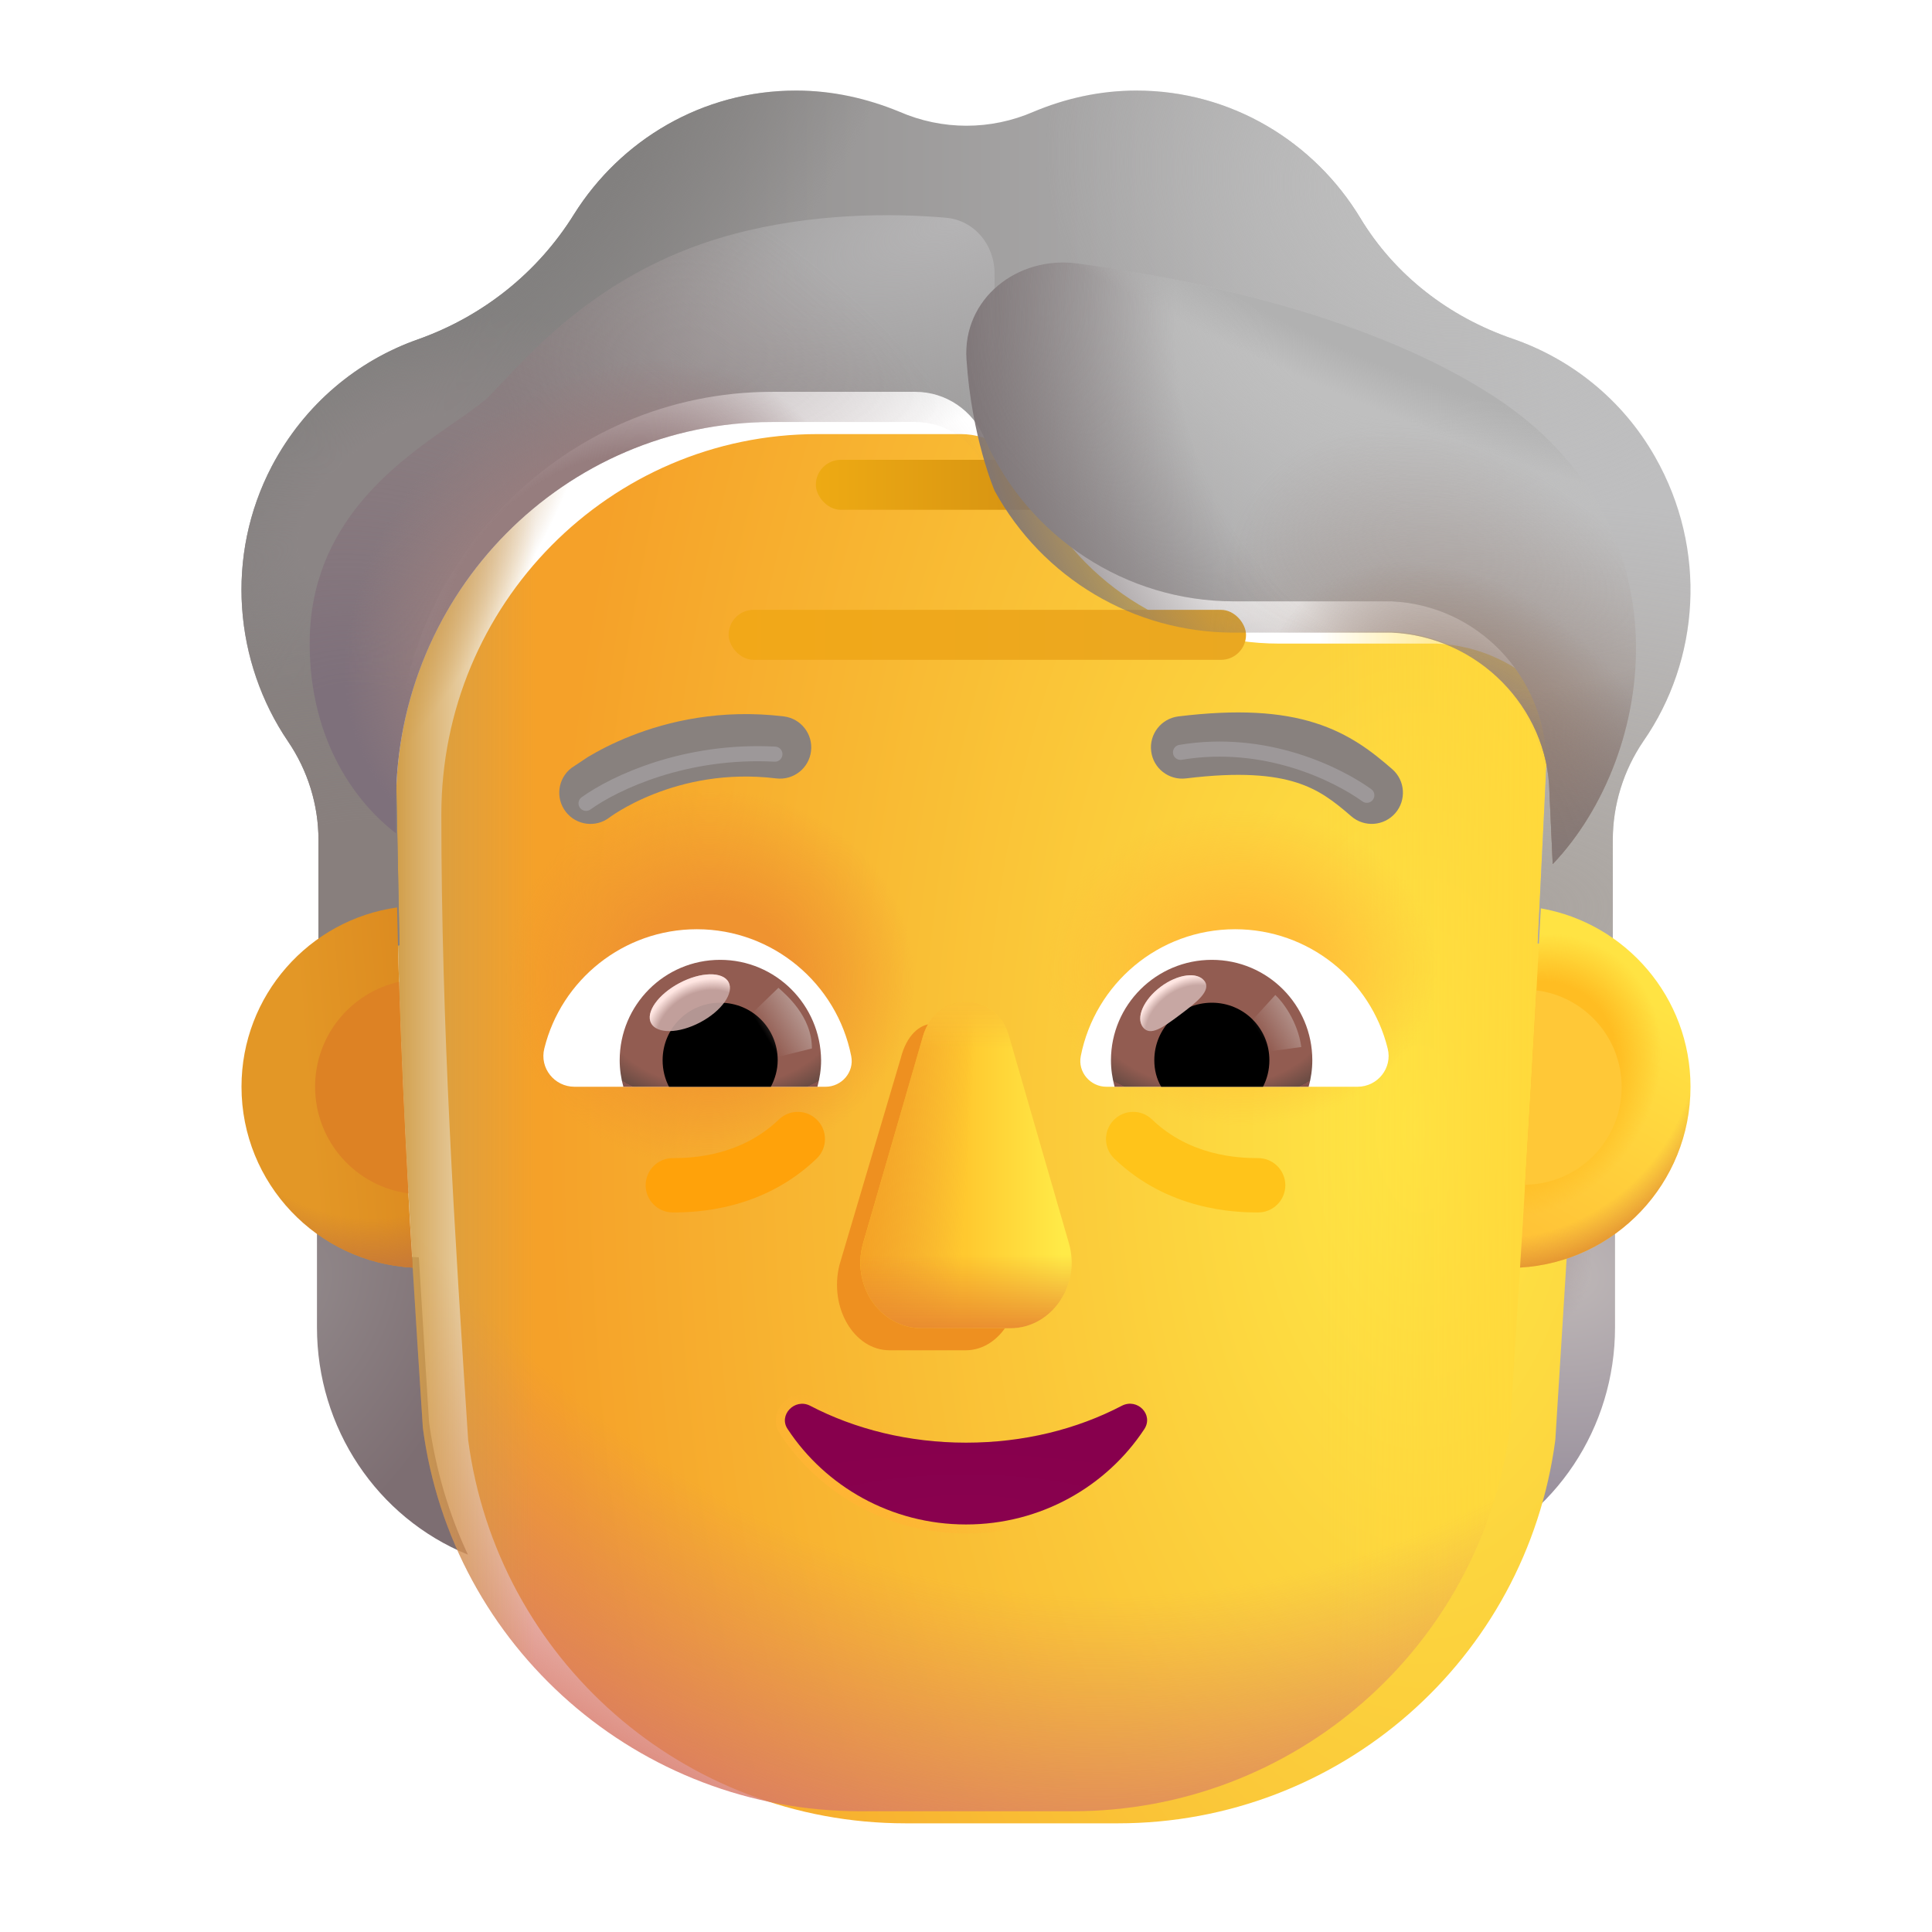 <svg width="32" height="32" viewBox="0 0 32 32" fill="none" xmlns="http://www.w3.org/2000/svg">
<path d="M25.064 20.825C25.689 20.805 26.274 20.593 26.75 20.25V21.986C26.75 23.651 25.758 25.134 24.25 25.75C24.567 25.074 24.786 24.337 24.895 23.55L25.064 20.825Z" fill="url(#paint0_radial_3930_2360)"/>
<path d="M25.064 20.825C25.689 20.805 26.274 20.593 26.75 20.25V21.986C26.75 23.651 25.758 25.134 24.25 25.75C24.567 25.074 24.786 24.337 24.895 23.55L25.064 20.825Z" fill="url(#paint1_radial_3930_2360)"/>
<path d="M6.937 20.825C6.312 20.805 5.726 20.593 5.25 20.25V21.986C5.25 23.651 6.242 25.134 7.75 25.75C7.433 25.074 7.214 24.337 7.105 23.55L6.937 20.825Z" fill="url(#paint2_radial_3930_2360)"/>
<g filter="url(#filter0_ii_3930_2360)">
<path d="M7.004 23.65C7.484 27.29 10.582 30 14.249 30H17.766C21.433 30 24.531 27.29 25.011 23.65C25.231 20.138 25.452 16.64 25.615 13.13C25.595 11.7 24.468 10.52 23.044 10.46H20.433C18.654 10.46 17.042 9.41 16.31 7.77C16.122 7.3 15.667 6.99 15.163 6.99H12.79C9.349 6.99 6.56 9.81 6.56 13.29C6.56 16.759 6.777 20.172 7.004 23.65Z" fill="url(#paint3_radial_3930_2360)"/>
</g>
<path d="M7.004 23.65C7.484 27.29 10.582 30 14.249 30H17.766C21.433 30 24.531 27.29 25.011 23.65C25.231 20.138 25.452 16.64 25.615 13.13C25.595 11.7 24.468 10.52 23.044 10.46H20.433C18.654 10.46 17.042 9.41 16.31 7.77C16.122 7.3 15.667 6.99 15.163 6.99H12.79C9.349 6.99 6.56 9.81 6.56 13.29C6.56 16.759 6.777 20.172 7.004 23.65Z" fill="url(#paint4_linear_3930_2360)"/>
<path d="M7.004 23.65C7.484 27.29 10.582 30 14.249 30H17.766C21.433 30 24.531 27.29 25.011 23.65C25.231 20.138 25.452 16.64 25.615 13.13C25.595 11.7 24.468 10.52 23.044 10.46H20.433C18.654 10.46 17.042 9.41 16.31 7.77C16.122 7.3 15.667 6.99 15.163 6.99H12.79C9.349 6.99 6.56 9.81 6.56 13.29C6.56 16.759 6.777 20.172 7.004 23.65Z" fill="url(#paint5_radial_3930_2360)"/>
<path d="M7.004 23.65C7.484 27.29 10.582 30 14.249 30H17.766C21.433 30 24.531 27.29 25.011 23.65C25.231 20.138 25.452 16.64 25.615 13.13C25.595 11.7 24.468 10.52 23.044 10.46H20.433C18.654 10.46 17.042 9.41 16.31 7.77C16.122 7.3 15.667 6.99 15.163 6.99H12.79C9.349 6.99 6.56 9.81 6.56 13.29C6.56 16.759 6.777 20.172 7.004 23.65Z" fill="url(#paint6_radial_3930_2360)"/>
<path d="M7.004 23.65C7.484 27.29 10.582 30 14.249 30H17.766C21.433 30 24.531 27.29 25.011 23.65C25.231 20.138 25.452 16.64 25.615 13.13C25.595 11.7 24.468 10.52 23.044 10.46H20.433C18.654 10.46 17.042 9.41 16.31 7.77C16.122 7.3 15.667 6.99 15.163 6.99H12.79C9.349 6.99 6.56 9.81 6.56 13.29C6.56 16.759 6.777 20.172 7.004 23.65Z" fill="url(#paint7_radial_3930_2360)"/>
<path d="M7.004 23.65C7.484 27.29 10.582 30 14.249 30H17.766C21.433 30 24.531 27.29 25.011 23.65C25.231 20.138 25.452 16.64 25.615 13.13C25.595 11.7 24.468 10.52 23.044 10.46H20.433C18.654 10.46 17.042 9.41 16.31 7.77C16.122 7.3 15.667 6.99 15.163 6.99H12.79C9.349 6.99 6.56 9.81 6.56 13.29C6.56 16.759 6.777 20.172 7.004 23.65Z" fill="url(#paint8_radial_3930_2360)"/>
<path d="M7.004 23.65C7.484 27.29 10.582 30 14.249 30H17.766C21.433 30 24.531 27.29 25.011 23.65C25.231 20.138 25.452 16.64 25.615 13.13C25.595 11.7 24.468 10.52 23.044 10.46H20.433C18.654 10.46 17.042 9.41 16.31 7.77C16.122 7.3 15.667 6.99 15.163 6.99H12.79C9.349 6.99 6.56 9.81 6.56 13.29C6.56 16.759 6.777 20.172 7.004 23.65Z" fill="url(#paint9_linear_3930_2360)"/>
<rect x="12.068" y="10.101" width="8.57" height="0.828" rx="0.414" fill="url(#paint10_linear_3930_2360)"/>
<rect x="13.513" y="7.616" width="5.68" height="0.828" rx="0.414" fill="url(#paint11_linear_3930_2360)"/>
<g filter="url(#filter1_f_3930_2360)">
<path d="M14.919 17.528L13.903 20.955C13.73 21.66 14.146 22.365 14.736 22.365H15.994C16.584 22.365 17 21.649 16.826 20.955L15.976 17.528C15.794 16.768 15.11 16.768 14.919 17.528Z" fill="#EE9020"/>
</g>
<g filter="url(#filter2_f_3930_2360)">
<path d="M15.287 17.163L14.296 20.59C14.094 21.295 14.579 22 15.267 22H16.733C17.421 22 17.906 21.284 17.704 20.59L16.713 17.163C16.5 16.404 15.51 16.404 15.287 17.163Z" fill="url(#paint12_linear_3930_2360)"/>
<path d="M15.287 17.163L14.296 20.59C14.094 21.295 14.579 22 15.267 22H16.733C17.421 22 17.906 21.284 17.704 20.59L16.713 17.163C16.5 16.404 15.51 16.404 15.287 17.163Z" fill="url(#paint13_linear_3930_2360)"/>
<path d="M15.287 17.163L14.296 20.59C14.094 21.295 14.579 22 15.267 22H16.733C17.421 22 17.906 21.284 17.704 20.59L16.713 17.163C16.5 16.404 15.51 16.404 15.287 17.163Z" fill="url(#paint14_linear_3930_2360)"/>
<path d="M15.287 17.163L14.296 20.59C14.094 21.295 14.579 22 15.267 22H16.733C17.421 22 17.906 21.284 17.704 20.59L16.713 17.163C16.5 16.404 15.51 16.404 15.287 17.163Z" fill="url(#paint15_linear_3930_2360)"/>
</g>
<g filter="url(#filter3_f_3930_2360)">
<path d="M13.452 23.217L13.452 23.217L13.451 23.216C13.29 23.134 13.122 23.185 13.022 23.291C12.921 23.396 12.883 23.565 12.986 23.715C13.624 24.681 14.735 25.325 16 25.325C17.265 25.325 18.377 24.681 19.015 23.714C19.117 23.561 19.079 23.392 18.978 23.287C18.877 23.182 18.709 23.135 18.549 23.216L18.549 23.216L18.548 23.217C17.812 23.601 16.944 23.82 16 23.82C15.066 23.82 14.188 23.601 13.452 23.217Z" stroke="url(#paint16_radial_3930_2360)" stroke-width="0.15"/>
</g>
<path d="M16 23.895C15.054 23.895 14.164 23.673 13.417 23.283C13.162 23.153 12.887 23.441 13.048 23.673C13.672 24.619 14.761 25.25 16 25.25C17.239 25.25 18.328 24.619 18.952 23.673C19.113 23.431 18.838 23.153 18.583 23.283C17.836 23.673 16.956 23.895 16 23.895Z" fill="url(#paint17_radial_3930_2360)"/>
<g filter="url(#filter4_i_3930_2360)">
<path d="M25.052 6.11C26.011 6.44 26.871 7.11 27.415 8.07C28.285 9.6 28.156 11.43 27.217 12.78C26.891 13.26 26.713 13.83 26.713 14.41V16.625C26.364 16.382 25.904 16.202 25.469 16.125L25.615 13.13C25.595 11.7 24.468 10.52 23.044 10.46H20.434C18.654 10.46 17.042 9.41 16.31 7.77C16.122 7.3 15.667 6.99 15.163 6.99H12.79C9.349 6.99 6.56 9.81 6.56 13.29L6.617 16.156C6.144 16.226 5.649 16.384 5.275 16.648V14.41C5.275 13.83 5.097 13.26 4.77 12.78C3.88 11.47 3.722 9.71 4.503 8.22C5.047 7.19 5.927 6.47 6.926 6.12C7.994 5.74 8.904 5.02 9.507 4.05C10.278 2.82 11.633 2 13.185 2C13.789 2 14.362 2.13 14.896 2.35C15.608 2.66 16.409 2.66 17.121 2.35C17.645 2.13 18.218 2 18.822 2C20.394 2 21.768 2.85 22.53 4.11C23.103 5.06 24.003 5.75 25.052 6.11Z" fill="url(#paint18_linear_3930_2360)"/>
<path d="M25.052 6.11C26.011 6.44 26.871 7.11 27.415 8.07C28.285 9.6 28.156 11.43 27.217 12.78C26.891 13.26 26.713 13.83 26.713 14.41V16.625C26.364 16.382 25.904 16.202 25.469 16.125L25.615 13.13C25.595 11.7 24.468 10.52 23.044 10.46H20.434C18.654 10.46 17.042 9.41 16.31 7.77C16.122 7.3 15.667 6.99 15.163 6.99H12.79C9.349 6.99 6.56 9.81 6.56 13.29L6.617 16.156C6.144 16.226 5.649 16.384 5.275 16.648V14.41C5.275 13.83 5.097 13.26 4.77 12.78C3.88 11.47 3.722 9.71 4.503 8.22C5.047 7.19 5.927 6.47 6.926 6.12C7.994 5.74 8.904 5.02 9.507 4.05C10.278 2.82 11.633 2 13.185 2C13.789 2 14.362 2.13 14.896 2.35C15.608 2.66 16.409 2.66 17.121 2.35C17.645 2.13 18.218 2 18.822 2C20.394 2 21.768 2.85 22.53 4.11C23.103 5.06 24.003 5.75 25.052 6.11Z" fill="url(#paint19_radial_3930_2360)"/>
<path d="M25.052 6.11C26.011 6.44 26.871 7.11 27.415 8.07C28.285 9.6 28.156 11.43 27.217 12.78C26.891 13.26 26.713 13.83 26.713 14.41V16.625C26.364 16.382 25.904 16.202 25.469 16.125L25.615 13.13C25.595 11.7 24.468 10.52 23.044 10.46H20.434C18.654 10.46 17.042 9.41 16.31 7.77C16.122 7.3 15.667 6.99 15.163 6.99H12.79C9.349 6.99 6.56 9.81 6.56 13.29L6.617 16.156C6.144 16.226 5.649 16.384 5.275 16.648V14.41C5.275 13.83 5.097 13.26 4.77 12.78C3.88 11.47 3.722 9.71 4.503 8.22C5.047 7.19 5.927 6.47 6.926 6.12C7.994 5.74 8.904 5.02 9.507 4.05C10.278 2.82 11.633 2 13.185 2C13.789 2 14.362 2.13 14.896 2.35C15.608 2.66 16.409 2.66 17.121 2.35C17.645 2.13 18.218 2 18.822 2C20.394 2 21.768 2.85 22.53 4.11C23.103 5.06 24.003 5.75 25.052 6.11Z" fill="url(#paint20_radial_3930_2360)"/>
<path d="M25.052 6.11C26.011 6.44 26.871 7.11 27.415 8.07C28.285 9.6 28.156 11.43 27.217 12.78C26.891 13.26 26.713 13.83 26.713 14.41V16.625C26.364 16.382 25.904 16.202 25.469 16.125L25.615 13.13C25.595 11.7 24.468 10.52 23.044 10.46H20.434C18.654 10.46 17.042 9.41 16.31 7.77C16.122 7.3 15.667 6.99 15.163 6.99H12.79C9.349 6.99 6.56 9.81 6.56 13.29L6.617 16.156C6.144 16.226 5.649 16.384 5.275 16.648V14.41C5.275 13.83 5.097 13.26 4.77 12.78C3.88 11.47 3.722 9.71 4.503 8.22C5.047 7.19 5.927 6.47 6.926 6.12C7.994 5.74 8.904 5.02 9.507 4.05C10.278 2.82 11.633 2 13.185 2C13.789 2 14.362 2.13 14.896 2.35C15.608 2.66 16.409 2.66 17.121 2.35C17.645 2.13 18.218 2 18.822 2C20.394 2 21.768 2.85 22.53 4.11C23.103 5.06 24.003 5.75 25.052 6.11Z" fill="url(#paint21_radial_3930_2360)"/>
<path d="M25.052 6.11C26.011 6.44 26.871 7.11 27.415 8.07C28.285 9.6 28.156 11.43 27.217 12.78C26.891 13.26 26.713 13.83 26.713 14.41V16.625C26.364 16.382 25.904 16.202 25.469 16.125L25.615 13.13C25.595 11.7 24.468 10.52 23.044 10.46H20.434C18.654 10.46 17.042 9.41 16.31 7.77C16.122 7.3 15.667 6.99 15.163 6.99H12.79C9.349 6.99 6.56 9.81 6.56 13.29L6.617 16.156C6.144 16.226 5.649 16.384 5.275 16.648V14.41C5.275 13.83 5.097 13.26 4.77 12.78C3.88 11.47 3.722 9.71 4.503 8.22C5.047 7.19 5.927 6.47 6.926 6.12C7.994 5.74 8.904 5.02 9.507 4.05C10.278 2.82 11.633 2 13.185 2C13.789 2 14.362 2.13 14.896 2.35C15.608 2.66 16.409 2.66 17.121 2.35C17.645 2.13 18.218 2 18.822 2C20.394 2 21.768 2.85 22.53 4.11C23.103 5.06 24.003 5.75 25.052 6.11Z" fill="url(#paint22_radial_3930_2360)"/>
<path d="M25.052 6.11C26.011 6.44 26.871 7.11 27.415 8.07C28.285 9.6 28.156 11.43 27.217 12.78C26.891 13.26 26.713 13.83 26.713 14.41V16.625C26.364 16.382 25.904 16.202 25.469 16.125L25.615 13.13C25.595 11.7 24.468 10.52 23.044 10.46H20.434C18.654 10.46 17.042 9.41 16.31 7.77C16.122 7.3 15.667 6.99 15.163 6.99H12.79C9.349 6.99 6.56 9.81 6.56 13.29L6.617 16.156C6.144 16.226 5.649 16.384 5.275 16.648V14.41C5.275 13.83 5.097 13.26 4.77 12.78C3.88 11.47 3.722 9.71 4.503 8.22C5.047 7.19 5.927 6.47 6.926 6.12C7.994 5.74 8.904 5.02 9.507 4.05C10.278 2.82 11.633 2 13.185 2C13.789 2 14.362 2.13 14.896 2.35C15.608 2.66 16.409 2.66 17.121 2.35C17.645 2.13 18.218 2 18.822 2C20.394 2 21.768 2.85 22.53 4.11C23.103 5.06 24.003 5.75 25.052 6.11Z" fill="url(#paint23_radial_3930_2360)"/>
</g>
<g filter="url(#filter5_i_3930_2360)">
<path d="M22.96 12.94C22.633 12.655 22.253 12.354 21.678 12.173C21.111 11.994 20.4 11.946 19.417 12.066C19.134 12.101 18.932 12.359 18.967 12.642C19.001 12.926 19.259 13.127 19.543 13.093C20.44 12.983 20.989 13.04 21.367 13.159C21.737 13.275 21.987 13.464 22.28 13.719C22.496 13.907 22.822 13.884 23.01 13.669C23.197 13.454 23.175 13.127 22.96 12.94Z" fill="#88817E"/>
</g>
<g filter="url(#filter6_i_3930_2360)">
<path d="M9.641 12.736C9.809 12.636 10.05 12.507 10.356 12.387C10.966 12.147 11.839 11.939 12.883 12.066C13.166 12.101 13.368 12.359 13.333 12.642C13.299 12.926 13.041 13.127 12.757 13.093C11.921 12.991 11.224 13.157 10.734 13.35C10.489 13.446 10.299 13.548 10.172 13.624C10.108 13.662 10.061 13.693 10.032 13.713C10.017 13.723 10.007 13.731 10.001 13.735L9.996 13.739C9.77 13.913 9.447 13.872 9.272 13.647C9.097 13.422 9.137 13.097 9.363 12.921L9.641 12.736Z" fill="#88817E"/>
</g>
<g filter="url(#filter7_f_3930_2360)">
<path d="M16.433 8.025C16.39 7.942 16.349 7.857 16.31 7.77C16.122 7.3 15.667 6.99 15.163 6.99H12.79C9.349 6.99 6.56 9.81 6.56 13.29V13.803C5.926 13.321 5.129 12.303 5.129 10.656C5.129 8.658 6.586 7.648 7.516 7.004C7.779 6.822 7.999 6.669 8.133 6.531C8.189 6.473 8.251 6.407 8.318 6.336C8.97 5.645 10.131 4.413 12.159 3.875C13.457 3.53 14.778 3.527 15.67 3.607C16.141 3.649 16.473 4.057 16.473 4.53V8L16.433 8.025Z" fill="url(#paint24_radial_3930_2360)"/>
<path d="M16.433 8.025C16.39 7.942 16.349 7.857 16.31 7.77C16.122 7.3 15.667 6.99 15.163 6.99H12.79C9.349 6.99 6.56 9.81 6.56 13.29V13.803C5.926 13.321 5.129 12.303 5.129 10.656C5.129 8.658 6.586 7.648 7.516 7.004C7.779 6.822 7.999 6.669 8.133 6.531C8.189 6.473 8.251 6.407 8.318 6.336C8.97 5.645 10.131 4.413 12.159 3.875C13.457 3.53 14.778 3.527 15.67 3.607C16.141 3.649 16.473 4.057 16.473 4.53V8L16.433 8.025Z" fill="url(#paint25_radial_3930_2360)"/>
<path d="M16.433 8.025C16.39 7.942 16.349 7.857 16.31 7.77C16.122 7.3 15.667 6.99 15.163 6.99H12.79C9.349 6.99 6.56 9.81 6.56 13.29V13.803C5.926 13.321 5.129 12.303 5.129 10.656C5.129 8.658 6.586 7.648 7.516 7.004C7.779 6.822 7.999 6.669 8.133 6.531C8.189 6.473 8.251 6.407 8.318 6.336C8.97 5.645 10.131 4.413 12.159 3.875C13.457 3.53 14.778 3.527 15.67 3.607C16.141 3.649 16.473 4.057 16.473 4.53V8L16.433 8.025Z" fill="url(#paint26_radial_3930_2360)"/>
</g>
<g filter="url(#filter8_f_3930_2360)">
<path d="M25.718 14.312L25.664 13.136C25.644 11.712 24.468 10.537 23.044 10.478H20.433C18.776 10.478 17.265 9.572 16.474 8.129C16.474 8.129 16.092 7.244 16.008 5.95C15.942 4.949 16.848 4.231 17.842 4.363C19.908 4.636 22.776 5.281 24.747 6.567C28 8.689 27.43 12.512 25.718 14.312Z" fill="url(#paint27_radial_3930_2360)"/>
<path d="M25.718 14.312L25.664 13.136C25.644 11.712 24.468 10.537 23.044 10.478H20.433C18.776 10.478 17.265 9.572 16.474 8.129C16.474 8.129 16.092 7.244 16.008 5.95C15.942 4.949 16.848 4.231 17.842 4.363C19.908 4.636 22.776 5.281 24.747 6.567C28 8.689 27.43 12.512 25.718 14.312Z" fill="url(#paint28_radial_3930_2360)"/>
<path d="M25.718 14.312L25.664 13.136C25.644 11.712 24.468 10.537 23.044 10.478H20.433C18.776 10.478 17.265 9.572 16.474 8.129C16.474 8.129 16.092 7.244 16.008 5.95C15.942 4.949 16.848 4.231 17.842 4.363C19.908 4.636 22.776 5.281 24.747 6.567C28 8.689 27.43 12.512 25.718 14.312Z" fill="url(#paint29_radial_3930_2360)"/>
<path d="M25.718 14.312L25.664 13.136C25.644 11.712 24.468 10.537 23.044 10.478H20.433C18.776 10.478 17.265 9.572 16.474 8.129C16.474 8.129 16.092 7.244 16.008 5.95C15.942 4.949 16.848 4.231 17.842 4.363C19.908 4.636 22.776 5.281 24.747 6.567C28 8.689 27.43 12.512 25.718 14.312Z" fill="url(#paint30_radial_3930_2360)"/>
<path d="M25.718 14.312L25.664 13.136C25.644 11.712 24.468 10.537 23.044 10.478H20.433C18.776 10.478 17.265 9.572 16.474 8.129C16.474 8.129 16.092 7.244 16.008 5.95C15.942 4.949 16.848 4.231 17.842 4.363C19.908 4.636 22.776 5.281 24.747 6.567C28 8.689 27.43 12.512 25.718 14.312Z" fill="url(#paint31_radial_3930_2360)"/>
</g>
<path d="M20.458 15.391C21.675 15.391 22.704 16.23 22.984 17.365C23.067 17.69 22.817 18 22.485 18H18.325C18.06 18 17.849 17.758 17.901 17.493C18.136 16.298 19.187 15.391 20.458 15.391Z" fill="white"/>
<path d="M20.072 15.898C20.995 15.898 21.736 16.646 21.736 17.561C21.736 17.713 21.713 17.864 21.675 18H18.461C18.423 17.856 18.401 17.713 18.401 17.561C18.401 16.646 19.149 15.898 20.072 15.898Z" fill="url(#paint32_radial_3930_2360)"/>
<path d="M19.119 17.561C19.119 17.032 19.543 16.608 20.072 16.608C20.602 16.608 21.025 17.032 21.025 17.561C21.025 17.72 20.987 17.871 20.919 18H19.233C19.157 17.871 19.119 17.72 19.119 17.561Z" fill="black"/>
<g filter="url(#filter9_f_3930_2360)">
<path d="M19.95 16.249C20.068 16.408 19.82 16.601 19.539 16.812C19.257 17.023 19.048 17.171 18.929 17.012C18.811 16.854 18.943 16.554 19.225 16.344C19.507 16.133 19.831 16.091 19.95 16.249Z" fill="#C7A7A3"/>
<path d="M19.95 16.249C20.068 16.408 19.82 16.601 19.539 16.812C19.257 17.023 19.048 17.171 18.929 17.012C18.811 16.854 18.943 16.554 19.225 16.344C19.507 16.133 19.831 16.091 19.95 16.249Z" fill="url(#paint33_radial_3930_2360)"/>
</g>
<g filter="url(#filter10_f_3930_2360)">
<path d="M21.554 17.342C21.493 16.912 21.241 16.588 21.123 16.48L20.638 17.012L20.857 17.437L21.554 17.342Z" fill="url(#paint34_linear_3930_2360)"/>
</g>
<path d="M11.542 15.391C10.325 15.391 9.296 16.23 9.016 17.365C8.933 17.69 9.183 18 9.515 18H13.675C13.94 18 14.152 17.758 14.099 17.493C13.864 16.298 12.806 15.391 11.542 15.391Z" fill="white"/>
<path d="M11.928 15.898C11.005 15.898 10.264 16.646 10.264 17.561C10.264 17.713 10.287 17.864 10.325 18H13.539C13.577 17.856 13.6 17.713 13.6 17.561C13.592 16.646 12.851 15.898 11.928 15.898Z" fill="url(#paint35_radial_3930_2360)"/>
<path d="M12.881 17.561C12.881 17.032 12.458 16.608 11.928 16.608C11.399 16.608 10.975 17.032 10.975 17.561C10.975 17.72 11.013 17.872 11.081 18H12.768C12.836 17.872 12.881 17.72 12.881 17.561Z" fill="black"/>
<g filter="url(#filter11_f_3930_2360)">
<path d="M13.448 17.366C13.448 16.828 13.011 16.47 12.893 16.361L12.355 16.881L12.686 17.555L13.448 17.366Z" fill="url(#paint36_linear_3930_2360)"/>
</g>
<g filter="url(#filter12_f_3930_2360)">
<ellipse cx="11.426" cy="16.608" rx="0.726" ry="0.368" transform="rotate(-27.914 11.426 16.608)" fill="#C7A7A3" fill-opacity="0.9"/>
<ellipse cx="11.426" cy="16.608" rx="0.726" ry="0.368" transform="rotate(-27.914 11.426 16.608)" fill="url(#paint37_radial_3930_2360)"/>
</g>
<path d="M25.177 20.995C25.299 19.011 25.418 17.029 25.521 15.045C26.929 15.292 28 16.521 28 18C28 19.598 26.751 20.904 25.177 20.995Z" fill="url(#paint38_linear_3930_2360)"/>
<path d="M25.177 20.995C25.299 19.011 25.418 17.029 25.521 15.045C26.929 15.292 28 16.521 28 18C28 19.598 26.751 20.904 25.177 20.995Z" fill="url(#paint39_radial_3930_2360)"/>
<path d="M25.177 20.995C25.299 19.011 25.418 17.029 25.521 15.045C26.929 15.292 28 16.521 28 18C28 19.598 26.751 20.904 25.177 20.995Z" fill="url(#paint40_radial_3930_2360)"/>
<path d="M6.577 15.03C5.121 15.235 4 16.487 4 18C4 19.602 5.255 20.91 6.835 20.996C6.715 19.003 6.616 17.022 6.577 15.03Z" fill="url(#paint41_linear_3930_2360)"/>
<path d="M6.577 15.03C5.121 15.235 4 16.487 4 18C4 19.602 5.255 20.91 6.835 20.996C6.715 19.003 6.616 17.022 6.577 15.03Z" fill="url(#paint42_radial_3930_2360)"/>
<g filter="url(#filter13_f_3930_2360)">
<path d="M6.609 16.262C5.813 16.44 5.219 17.151 5.219 18C5.219 18.904 5.892 19.651 6.764 19.766C6.7 18.597 6.645 17.431 6.609 16.262Z" fill="#DD8224"/>
</g>
<g filter="url(#filter14_f_3930_2360)">
<path d="M25.258 19.623C25.323 18.549 25.387 17.476 25.445 16.403C26.243 16.502 26.86 17.182 26.86 18.006C26.86 18.894 26.144 19.615 25.258 19.623Z" fill="#FFC837"/>
</g>
<g filter="url(#filter15_f_3930_2360)">
<path d="M9.707 13.306C10.186 12.962 11.351 12.413 12.835 12.491" stroke="#9D9899" stroke-width="0.25" stroke-linecap="round"/>
</g>
<g filter="url(#filter16_f_3930_2360)">
<path d="M22.639 13.172C22.16 12.828 20.966 12.224 19.553 12.461" stroke="#9D9899" stroke-width="0.25" stroke-linecap="round"/>
</g>
<path fill-rule="evenodd" clip-rule="evenodd" d="M13.539 18.555C13.711 18.734 13.705 19.019 13.525 19.191C12.636 20.044 11.545 20.082 11.144 20.082C10.895 20.082 10.694 19.88 10.694 19.632C10.694 19.383 10.895 19.182 11.144 19.182C11.492 19.182 12.276 19.142 12.902 18.541C13.082 18.369 13.367 18.375 13.539 18.555Z" fill="#FFA20A"/>
<path fill-rule="evenodd" clip-rule="evenodd" d="M18.444 18.555C18.272 18.734 18.278 19.019 18.457 19.191C19.346 20.044 20.438 20.082 20.839 20.082C21.087 20.082 21.289 19.88 21.289 19.632C21.289 19.383 21.087 19.182 20.839 19.182C20.49 19.182 19.706 19.142 19.08 18.541C18.901 18.369 18.616 18.375 18.444 18.555Z" fill="#FFC41A"/>
<defs>
<filter id="filter0_ii_3930_2360" x="6.56" y="6.99" width="19.805" height="23.21" filterUnits="userSpaceOnUse" color-interpolation-filters="sRGB">
<feFlood flood-opacity="0" result="BackgroundImageFix"/>
<feBlend mode="normal" in="SourceGraphic" in2="BackgroundImageFix" result="shape"/>
<feColorMatrix in="SourceAlpha" type="matrix" values="0 0 0 0 0 0 0 0 0 0 0 0 0 0 0 0 0 0 127 0" result="hardAlpha"/>
<feOffset dx="0.75"/>
<feGaussianBlur stdDeviation="0.6"/>
<feComposite in2="hardAlpha" operator="arithmetic" k2="-1" k3="1"/>
<feColorMatrix type="matrix" values="0 0 0 0 0.937 0 0 0 0 0.58 0 0 0 0 0.208 0 0 0 1 0"/>
<feBlend mode="normal" in2="shape" result="effect1_innerShadow_3930_2360"/>
<feColorMatrix in="SourceAlpha" type="matrix" values="0 0 0 0 0 0 0 0 0 0 0 0 0 0 0 0 0 0 127 0" result="hardAlpha"/>
<feOffset dy="0.2"/>
<feGaussianBlur stdDeviation="0.375"/>
<feComposite in2="hardAlpha" operator="arithmetic" k2="-1" k3="1"/>
<feColorMatrix type="matrix" values="0 0 0 0 0.878 0 0 0 0 0.608 0 0 0 0 0.149 0 0 0 1 0"/>
<feBlend mode="normal" in2="effect1_innerShadow_3930_2360" result="effect2_innerShadow_3930_2360"/>
</filter>
<filter id="filter1_f_3930_2360" x="12.864" y="15.958" width="5.003" height="7.407" filterUnits="userSpaceOnUse" color-interpolation-filters="sRGB">
<feFlood flood-opacity="0" result="BackgroundImageFix"/>
<feBlend mode="normal" in="SourceGraphic" in2="BackgroundImageFix" result="shape"/>
<feGaussianBlur stdDeviation="0.5" result="effect1_foregroundBlur_3930_2360"/>
</filter>
<filter id="filter2_f_3930_2360" x="14.15" y="16.493" width="3.7" height="5.607" filterUnits="userSpaceOnUse" color-interpolation-filters="sRGB">
<feFlood flood-opacity="0" result="BackgroundImageFix"/>
<feBlend mode="normal" in="SourceGraphic" in2="BackgroundImageFix" result="shape"/>
<feGaussianBlur stdDeviation="0.05" result="effect1_foregroundBlur_3930_2360"/>
</filter>
<filter id="filter3_f_3930_2360" x="12.75" y="23" width="6.5" height="2.5" filterUnits="userSpaceOnUse" color-interpolation-filters="sRGB">
<feFlood flood-opacity="0" result="BackgroundImageFix"/>
<feBlend mode="normal" in="SourceGraphic" in2="BackgroundImageFix" result="shape"/>
<feGaussianBlur stdDeviation="0.05" result="effect1_foregroundBlur_3930_2360"/>
</filter>
<filter id="filter4_i_3930_2360" x="4" y="1.5" width="24" height="15.148" filterUnits="userSpaceOnUse" color-interpolation-filters="sRGB">
<feFlood flood-opacity="0" result="BackgroundImageFix"/>
<feBlend mode="normal" in="SourceGraphic" in2="BackgroundImageFix" result="shape"/>
<feColorMatrix in="SourceAlpha" type="matrix" values="0 0 0 0 0 0 0 0 0 0 0 0 0 0 0 0 0 0 127 0" result="hardAlpha"/>
<feOffset dy="-0.5"/>
<feGaussianBlur stdDeviation="0.75"/>
<feComposite in2="hardAlpha" operator="arithmetic" k2="-1" k3="1"/>
<feColorMatrix type="matrix" values="0 0 0 0 0.49 0 0 0 0 0.467 0 0 0 0 0.486 0 0 0 1 0"/>
<feBlend mode="normal" in2="shape" result="effect1_innerShadow_3930_2360"/>
</filter>
<filter id="filter5_i_3930_2360" x="18.963" y="11.8" width="4.274" height="2.047" filterUnits="userSpaceOnUse" color-interpolation-filters="sRGB">
<feFlood flood-opacity="0" result="BackgroundImageFix"/>
<feBlend mode="normal" in="SourceGraphic" in2="BackgroundImageFix" result="shape"/>
<feColorMatrix in="SourceAlpha" type="matrix" values="0 0 0 0 0 0 0 0 0 0 0 0 0 0 0 0 0 0 127 0" result="hardAlpha"/>
<feOffset dx="0.1" dy="-0.2"/>
<feGaussianBlur stdDeviation="0.125"/>
<feComposite in2="hardAlpha" operator="arithmetic" k2="-1" k3="1"/>
<feColorMatrix type="matrix" values="0 0 0 0 0.451 0 0 0 0 0.38 0 0 0 0 0.424 0 0 0 1 0"/>
<feBlend mode="normal" in2="shape" result="effect1_innerShadow_3930_2360"/>
</filter>
<filter id="filter6_i_3930_2360" x="9.163" y="11.828" width="4.274" height="2.019" filterUnits="userSpaceOnUse" color-interpolation-filters="sRGB">
<feFlood flood-opacity="0" result="BackgroundImageFix"/>
<feBlend mode="normal" in="SourceGraphic" in2="BackgroundImageFix" result="shape"/>
<feColorMatrix in="SourceAlpha" type="matrix" values="0 0 0 0 0 0 0 0 0 0 0 0 0 0 0 0 0 0 127 0" result="hardAlpha"/>
<feOffset dx="0.1" dy="-0.2"/>
<feGaussianBlur stdDeviation="0.125"/>
<feComposite in2="hardAlpha" operator="arithmetic" k2="-1" k3="1"/>
<feColorMatrix type="matrix" values="0 0 0 0 0.451 0 0 0 0 0.38 0 0 0 0 0.424 0 0 0 1 0"/>
<feBlend mode="normal" in2="shape" result="effect1_innerShadow_3930_2360"/>
</filter>
<filter id="filter7_f_3930_2360" x="4.629" y="3.064" width="12.344" height="11.239" filterUnits="userSpaceOnUse" color-interpolation-filters="sRGB">
<feFlood flood-opacity="0" result="BackgroundImageFix"/>
<feBlend mode="normal" in="SourceGraphic" in2="BackgroundImageFix" result="shape"/>
<feGaussianBlur stdDeviation="0.25" result="effect1_foregroundBlur_3930_2360"/>
</filter>
<filter id="filter8_f_3930_2360" x="15.504" y="3.847" width="12.094" height="10.965" filterUnits="userSpaceOnUse" color-interpolation-filters="sRGB">
<feFlood flood-opacity="0" result="BackgroundImageFix"/>
<feBlend mode="normal" in="SourceGraphic" in2="BackgroundImageFix" result="shape"/>
<feGaussianBlur stdDeviation="0.25" result="effect1_foregroundBlur_3930_2360"/>
</filter>
<filter id="filter9_f_3930_2360" x="18.786" y="16.053" width="1.294" height="1.125" filterUnits="userSpaceOnUse" color-interpolation-filters="sRGB">
<feFlood flood-opacity="0" result="BackgroundImageFix"/>
<feBlend mode="normal" in="SourceGraphic" in2="BackgroundImageFix" result="shape"/>
<feGaussianBlur stdDeviation="0.05" result="effect1_foregroundBlur_3930_2360"/>
</filter>
<filter id="filter10_f_3930_2360" x="20.438" y="16.28" width="1.316" height="1.357" filterUnits="userSpaceOnUse" color-interpolation-filters="sRGB">
<feFlood flood-opacity="0" result="BackgroundImageFix"/>
<feBlend mode="normal" in="SourceGraphic" in2="BackgroundImageFix" result="shape"/>
<feGaussianBlur stdDeviation="0.1" result="effect1_foregroundBlur_3930_2360"/>
</filter>
<filter id="filter11_f_3930_2360" x="12.155" y="16.161" width="1.493" height="1.594" filterUnits="userSpaceOnUse" color-interpolation-filters="sRGB">
<feFlood flood-opacity="0" result="BackgroundImageFix"/>
<feBlend mode="normal" in="SourceGraphic" in2="BackgroundImageFix" result="shape"/>
<feGaussianBlur stdDeviation="0.1" result="effect1_foregroundBlur_3930_2360"/>
</filter>
<filter id="filter12_f_3930_2360" x="10.661" y="16.038" width="1.529" height="1.141" filterUnits="userSpaceOnUse" color-interpolation-filters="sRGB">
<feFlood flood-opacity="0" result="BackgroundImageFix"/>
<feBlend mode="normal" in="SourceGraphic" in2="BackgroundImageFix" result="shape"/>
<feGaussianBlur stdDeviation="0.05" result="effect1_foregroundBlur_3930_2360"/>
</filter>
<filter id="filter13_f_3930_2360" x="4.969" y="16.012" width="2.045" height="4.004" filterUnits="userSpaceOnUse" color-interpolation-filters="sRGB">
<feFlood flood-opacity="0" result="BackgroundImageFix"/>
<feBlend mode="normal" in="SourceGraphic" in2="BackgroundImageFix" result="shape"/>
<feGaussianBlur stdDeviation="0.125" result="effect1_foregroundBlur_3930_2360"/>
</filter>
<filter id="filter14_f_3930_2360" x="25.008" y="16.153" width="2.101" height="3.72" filterUnits="userSpaceOnUse" color-interpolation-filters="sRGB">
<feFlood flood-opacity="0" result="BackgroundImageFix"/>
<feBlend mode="normal" in="SourceGraphic" in2="BackgroundImageFix" result="shape"/>
<feGaussianBlur stdDeviation="0.125" result="effect1_foregroundBlur_3930_2360"/>
</filter>
<filter id="filter15_f_3930_2360" x="9.182" y="11.959" width="4.178" height="1.872" filterUnits="userSpaceOnUse" color-interpolation-filters="sRGB">
<feFlood flood-opacity="0" result="BackgroundImageFix"/>
<feBlend mode="normal" in="SourceGraphic" in2="BackgroundImageFix" result="shape"/>
<feGaussianBlur stdDeviation="0.2" result="effect1_foregroundBlur_3930_2360"/>
</filter>
<filter id="filter16_f_3930_2360" x="19.028" y="11.882" width="4.136" height="1.815" filterUnits="userSpaceOnUse" color-interpolation-filters="sRGB">
<feFlood flood-opacity="0" result="BackgroundImageFix"/>
<feBlend mode="normal" in="SourceGraphic" in2="BackgroundImageFix" result="shape"/>
<feGaussianBlur stdDeviation="0.2" result="effect1_foregroundBlur_3930_2360"/>
</filter>
<radialGradient id="paint0_radial_3930_2360" cx="0" cy="0" r="1" gradientUnits="userSpaceOnUse" gradientTransform="translate(25.932 21.133) rotate(94.722) scale(5.253 6.24)">
<stop offset="0.023" stop-color="#BDB6B6"/>
<stop offset="1" stop-color="#8A8092"/>
</radialGradient>
<radialGradient id="paint1_radial_3930_2360" cx="0" cy="0" r="1" gradientUnits="userSpaceOnUse" gradientTransform="translate(24.96 20.741) rotate(61.858) scale(1.524 1.38)">
<stop stop-color="#A09095"/>
<stop offset="1" stop-color="#A09095" stop-opacity="0"/>
</radialGradient>
<radialGradient id="paint2_radial_3930_2360" cx="0" cy="0" r="1" gradientUnits="userSpaceOnUse" gradientTransform="translate(4.903 21.368) rotate(22.199) scale(3.075 4.877)">
<stop stop-color="#91888A"/>
<stop offset="1" stop-color="#7D6E72"/>
</radialGradient>
<radialGradient id="paint3_radial_3930_2360" cx="0" cy="0" r="1" gradientUnits="userSpaceOnUse" gradientTransform="translate(22.804 18.495) rotate(180) scale(14.562 27.723)">
<stop stop-color="#FFE846"/>
<stop offset="1" stop-color="#F5A129"/>
</radialGradient>
<linearGradient id="paint4_linear_3930_2360" x1="25.615" y1="21.638" x2="21.866" y2="21.638" gradientUnits="userSpaceOnUse">
<stop stop-color="#FFD93B"/>
<stop offset="1" stop-color="#FFD93B" stop-opacity="0"/>
</linearGradient>
<radialGradient id="paint5_radial_3930_2360" cx="0" cy="0" r="1" gradientUnits="userSpaceOnUse" gradientTransform="translate(18.948 7.47) rotate(95.488) scale(25.042 20.738)">
<stop offset="0.756" stop-color="#D77869" stop-opacity="0"/>
<stop offset="0.971" stop-color="#D77869"/>
</radialGradient>
<radialGradient id="paint6_radial_3930_2360" cx="0" cy="0" r="1" gradientUnits="userSpaceOnUse" gradientTransform="translate(20.562 16.023) rotate(-90) scale(2.625 3.248)">
<stop offset="0.325" stop-color="#FFBD38"/>
<stop offset="1" stop-color="#FFBD38" stop-opacity="0"/>
</radialGradient>
<radialGradient id="paint7_radial_3930_2360" cx="0" cy="0" r="1" gradientUnits="userSpaceOnUse" gradientTransform="translate(11.75 16.21) rotate(-90) scale(3.125 3.401)">
<stop offset="0.378" stop-color="#EF9330"/>
<stop offset="1" stop-color="#EF9330" stop-opacity="0"/>
</radialGradient>
<radialGradient id="paint8_radial_3930_2360" cx="0" cy="0" r="1" gradientUnits="userSpaceOnUse" gradientTransform="translate(5.272 11.773) rotate(-51.194) scale(6.806 1.535)">
<stop stop-color="#A76413"/>
<stop offset="1" stop-color="#A76413" stop-opacity="0"/>
</radialGradient>
<linearGradient id="paint9_linear_3930_2360" x1="6.56" y1="19.46" x2="8.866" y2="19.46" gradientUnits="userSpaceOnUse">
<stop stop-color="#D19E49"/>
<stop offset="1" stop-color="#D19E49" stop-opacity="0"/>
</linearGradient>
<linearGradient id="paint10_linear_3930_2360" x1="12.068" y1="10.929" x2="20.638" y2="10.929" gradientUnits="userSpaceOnUse">
<stop stop-color="#F2A818"/>
<stop offset="1" stop-color="#EAA821"/>
</linearGradient>
<linearGradient id="paint11_linear_3930_2360" x1="13.513" y1="8.444" x2="16.898" y2="8.444" gradientUnits="userSpaceOnUse">
<stop stop-color="#EEAA13"/>
<stop offset="1" stop-color="#D79412"/>
</linearGradient>
<linearGradient id="paint12_linear_3930_2360" x1="16" y1="20.04" x2="17.594" y2="20.04" gradientUnits="userSpaceOnUse">
<stop stop-color="#FFC92F"/>
<stop offset="1" stop-color="#FFEA47"/>
</linearGradient>
<linearGradient id="paint13_linear_3930_2360" x1="14" y1="19.75" x2="16.003" y2="19.861" gradientUnits="userSpaceOnUse">
<stop stop-color="#F49F22"/>
<stop offset="1" stop-color="#E88830" stop-opacity="0"/>
<stop offset="1" stop-color="#F49F22" stop-opacity="0"/>
</linearGradient>
<linearGradient id="paint14_linear_3930_2360" x1="16" y1="20.784" x2="16" y2="22.372" gradientUnits="userSpaceOnUse">
<stop stop-color="#E88830" stop-opacity="0"/>
<stop offset="0.845" stop-color="#E88830"/>
</linearGradient>
<linearGradient id="paint15_linear_3930_2360" x1="16" y1="16.593" x2="16" y2="17.375" gradientUnits="userSpaceOnUse">
<stop stop-color="#FAC137"/>
<stop offset="1" stop-color="#FAC137" stop-opacity="0"/>
</linearGradient>
<radialGradient id="paint16_radial_3930_2360" cx="0" cy="0" r="1" gradientUnits="userSpaceOnUse" gradientTransform="translate(13.899 24.627) rotate(-60.732) scale(1.324 3.853)">
<stop stop-color="#FFB534"/>
<stop offset="1" stop-color="#FFB534" stop-opacity="0"/>
</radialGradient>
<radialGradient id="paint17_radial_3930_2360" cx="0" cy="0" r="1" gradientUnits="userSpaceOnUse" gradientTransform="translate(16 25.094) rotate(-90) scale(1.344 5.406)">
<stop stop-color="#89014E"/>
<stop offset="1" stop-color="#87004D"/>
</radialGradient>
<linearGradient id="paint18_linear_3930_2360" x1="26" y1="7.938" x2="7.125" y2="7.938" gradientUnits="userSpaceOnUse">
<stop stop-color="#BEBEBF"/>
<stop offset="1" stop-color="#868382"/>
</linearGradient>
<radialGradient id="paint19_radial_3930_2360" cx="0" cy="0" r="1" gradientUnits="userSpaceOnUse" gradientTransform="translate(6.25 15.546) rotate(-90) scale(6.773 12)">
<stop offset="0.216" stop-color="#887F7D"/>
<stop offset="1" stop-color="#887F7D" stop-opacity="0"/>
</radialGradient>
<radialGradient id="paint20_radial_3930_2360" cx="0" cy="0" r="1" gradientUnits="userSpaceOnUse" gradientTransform="translate(25.062 15.546) rotate(-90) scale(6.773 12)">
<stop stop-color="#AAA49F"/>
<stop offset="1" stop-color="#AAA49F" stop-opacity="0"/>
</radialGradient>
<radialGradient id="paint21_radial_3930_2360" cx="0" cy="0" r="1" gradientUnits="userSpaceOnUse" gradientTransform="translate(23.656 3.844) rotate(-159.121) scale(6.489 5.131)">
<stop offset="0.112" stop-color="#BDBDBD"/>
<stop offset="1" stop-color="#BDBDBD" stop-opacity="0"/>
</radialGradient>
<radialGradient id="paint22_radial_3930_2360" cx="0" cy="0" r="1" gradientUnits="userSpaceOnUse" gradientTransform="translate(8.813 3.332) rotate(38.928) scale(4.178 10.156)">
<stop offset="0.287" stop-color="#82807F"/>
<stop offset="1" stop-color="#82807F" stop-opacity="0"/>
</radialGradient>
<radialGradient id="paint23_radial_3930_2360" cx="0" cy="0" r="1" gradientUnits="userSpaceOnUse" gradientTransform="translate(6.494 8.778) rotate(-128.047) scale(2.242 4.115)">
<stop offset="0.45" stop-color="#8B8585"/>
<stop offset="1" stop-color="#8B8585" stop-opacity="0"/>
</radialGradient>
<radialGradient id="paint24_radial_3930_2360" cx="0" cy="0" r="1" gradientUnits="userSpaceOnUse" gradientTransform="translate(15.991 3.564) rotate(159.039) scale(8.192 3.18)">
<stop stop-color="#B5B4B5"/>
<stop offset="1" stop-color="#B5B4B5" stop-opacity="0"/>
</radialGradient>
<radialGradient id="paint25_radial_3930_2360" cx="0" cy="0" r="1" gradientUnits="userSpaceOnUse" gradientTransform="translate(6.116 13.148) rotate(-56.889) scale(11.441 12.676)">
<stop offset="0.155" stop-color="#7E707B"/>
<stop offset="1" stop-color="#977D7D" stop-opacity="0"/>
<stop offset="1" stop-color="#7E707B" stop-opacity="0"/>
</radialGradient>
<radialGradient id="paint26_radial_3930_2360" cx="0" cy="0" r="1" gradientUnits="userSpaceOnUse" gradientTransform="translate(9.96 10.148) rotate(46.695) scale(3.736 4.664)">
<stop offset="0.624" stop-color="#967D7E"/>
<stop offset="1" stop-color="#967D7E" stop-opacity="0"/>
</radialGradient>
<radialGradient id="paint27_radial_3930_2360" cx="0" cy="0" r="1" gradientUnits="userSpaceOnUse" gradientTransform="translate(22.75 5.727) rotate(18.393) scale(7.936 4.916)">
<stop offset="0.231" stop-color="#BFBFBF"/>
<stop offset="1" stop-color="#BFBFBF" stop-opacity="0"/>
</radialGradient>
<radialGradient id="paint28_radial_3930_2360" cx="0" cy="0" r="1" gradientUnits="userSpaceOnUse" gradientTransform="translate(25.562 14.312) rotate(-120.119) scale(7.983 4.452)">
<stop stop-color="#95827A"/>
<stop offset="1" stop-color="#95827A" stop-opacity="0"/>
</radialGradient>
<radialGradient id="paint29_radial_3930_2360" cx="0" cy="0" r="1" gradientUnits="userSpaceOnUse" gradientTransform="translate(24.406 13.753) rotate(-120.695) scale(4.775 3.42)">
<stop offset="0.394" stop-color="#988275"/>
<stop offset="1" stop-color="#988275" stop-opacity="0"/>
</radialGradient>
<radialGradient id="paint30_radial_3930_2360" cx="0" cy="0" r="1" gradientUnits="userSpaceOnUse" gradientTransform="translate(24.938 5.51) rotate(166.509) scale(9.2 9.946)">
<stop offset="0.596" stop-color="#7D7476" stop-opacity="0"/>
<stop offset="1" stop-color="#7D7476"/>
</radialGradient>
<radialGradient id="paint31_radial_3930_2360" cx="0" cy="0" r="1" gradientUnits="userSpaceOnUse" gradientTransform="translate(22.616 5.241) rotate(113.026) scale(1.358 8.046)">
<stop offset="0.461" stop-color="#B1B1B1"/>
<stop offset="1" stop-color="#B1B1B1" stop-opacity="0"/>
</radialGradient>
<radialGradient id="paint32_radial_3930_2360" cx="0" cy="0" r="1" gradientUnits="userSpaceOnUse" gradientTransform="translate(20.068 16.787) rotate(90) scale(1.513 2.406)">
<stop offset="0.802" stop-color="#925C51"/>
<stop offset="1" stop-color="#694B43"/>
<stop offset="1" stop-color="#804D49"/>
<stop offset="1" stop-color="#85534D"/>
</radialGradient>
<radialGradient id="paint33_radial_3930_2360" cx="0" cy="0" r="1" gradientUnits="userSpaceOnUse" gradientTransform="translate(19.643 16.944) rotate(-127.812) scale(0.705 0.971)">
<stop offset="0.766" stop-color="#FFE6E2" stop-opacity="0"/>
<stop offset="0.966" stop-color="#FFE6E2"/>
</radialGradient>
<linearGradient id="paint34_linear_3930_2360" x1="21.519" y1="16.887" x2="20.934" y2="17.248" gradientUnits="userSpaceOnUse">
<stop stop-color="#B4948D"/>
<stop offset="1" stop-color="#B4948D" stop-opacity="0"/>
</linearGradient>
<radialGradient id="paint35_radial_3930_2360" cx="0" cy="0" r="1" gradientUnits="userSpaceOnUse" gradientTransform="translate(11.932 16.787) rotate(90) scale(1.513 2.406)">
<stop offset="0.802" stop-color="#925C51"/>
<stop offset="1" stop-color="#694B43"/>
<stop offset="1" stop-color="#804D49"/>
<stop offset="1" stop-color="#85534D"/>
</radialGradient>
<linearGradient id="paint36_linear_3930_2360" x1="13.319" y1="16.887" x2="12.734" y2="17.248" gradientUnits="userSpaceOnUse">
<stop stop-color="#B4948D"/>
<stop offset="1" stop-color="#B4948D" stop-opacity="0"/>
</linearGradient>
<radialGradient id="paint37_radial_3930_2360" cx="0" cy="0" r="1" gradientUnits="userSpaceOnUse" gradientTransform="translate(11.398 17.195) rotate(-90.897) scale(0.921 1.107)">
<stop offset="0.766" stop-color="#FFE6E2" stop-opacity="0"/>
<stop offset="0.966" stop-color="#FFE6E2"/>
</radialGradient>
<linearGradient id="paint38_linear_3930_2360" x1="28" y1="16.938" x2="25.75" y2="20.995" gradientUnits="userSpaceOnUse">
<stop stop-color="#FFE343"/>
<stop offset="1" stop-color="#FFC136"/>
</linearGradient>
<radialGradient id="paint39_radial_3930_2360" cx="0" cy="0" r="1" gradientUnits="userSpaceOnUse" gradientTransform="translate(24.609 16.813) rotate(74.347) scale(4.343 4.144)">
<stop offset="0.856" stop-color="#E1943D" stop-opacity="0"/>
<stop offset="1" stop-color="#E08F2E"/>
</radialGradient>
<radialGradient id="paint40_radial_3930_2360" cx="0" cy="0" r="1" gradientUnits="userSpaceOnUse" gradientTransform="translate(25.281 17.828) rotate(-53.92) scale(2.494 2.09)">
<stop offset="0.664" stop-color="#FFBD22"/>
<stop offset="1" stop-color="#FFBD22" stop-opacity="0"/>
</radialGradient>
<linearGradient id="paint41_linear_3930_2360" x1="5.094" y1="18.25" x2="7.812" y2="18.013" gradientUnits="userSpaceOnUse">
<stop stop-color="#E39726"/>
<stop offset="1" stop-color="#D9851D"/>
</linearGradient>
<radialGradient id="paint42_radial_3930_2360" cx="0" cy="0" r="1" gradientUnits="userSpaceOnUse" gradientTransform="translate(6.188 17.125) rotate(101.248) scale(3.946 3.88)">
<stop offset="0.775" stop-color="#C77937" stop-opacity="0"/>
<stop offset="1" stop-color="#C77937"/>
</radialGradient>
</defs>
</svg>
